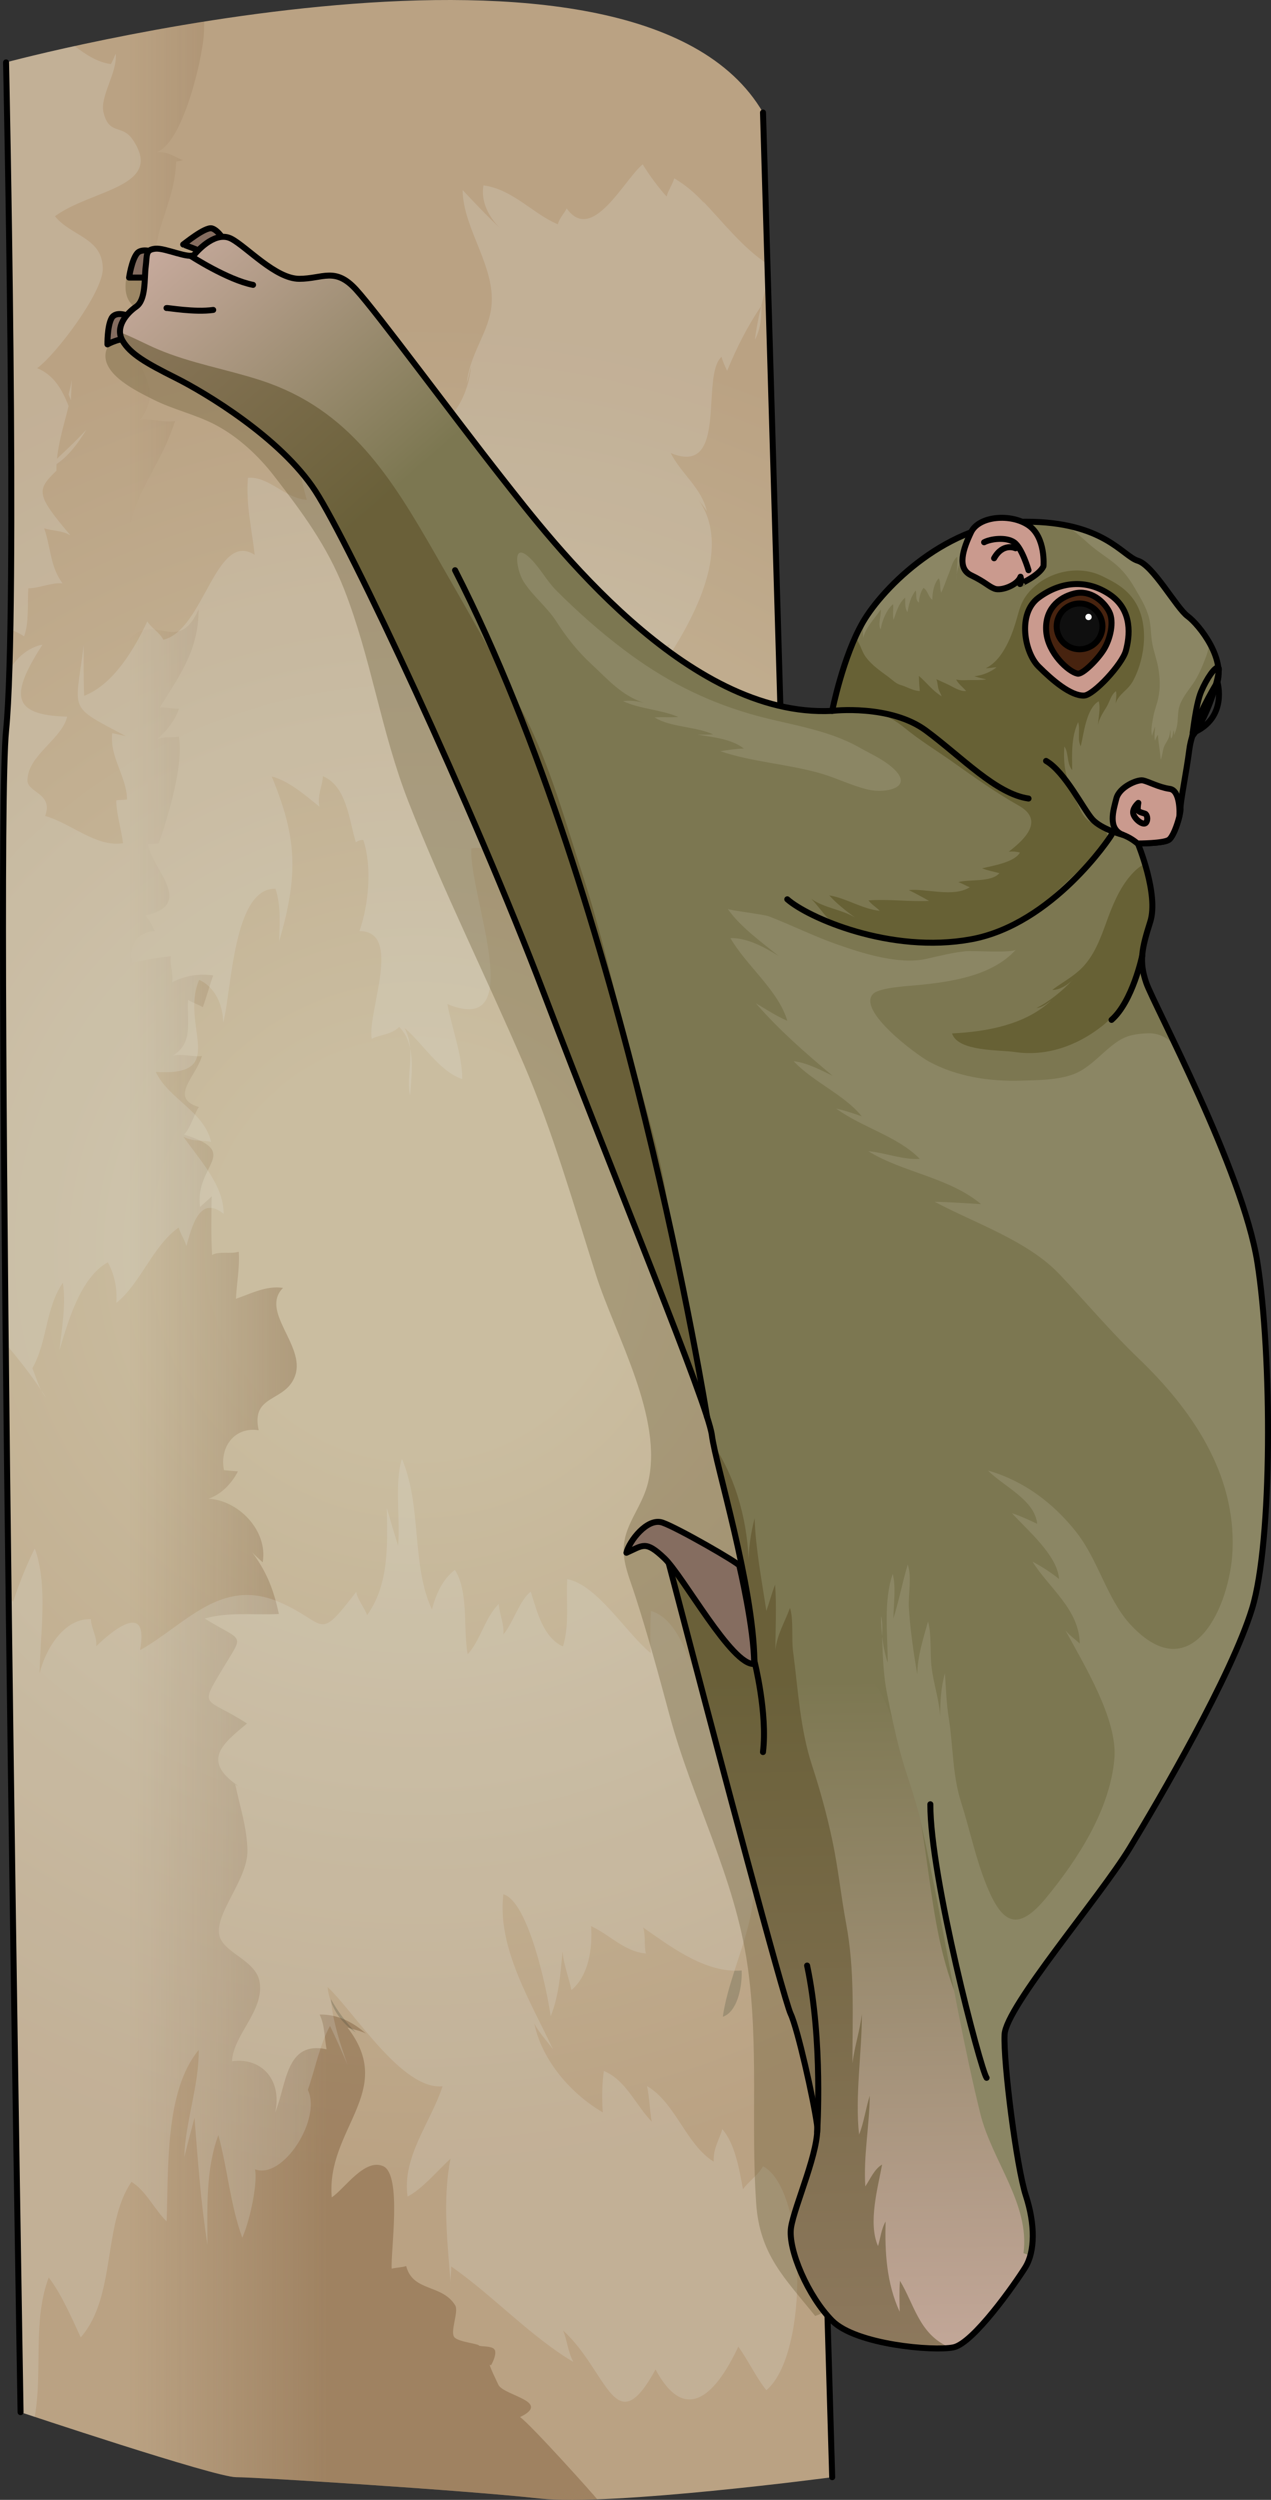 <?xml version="1.0" encoding="utf-8"?>
<!-- Generator: Adobe Illustrator 16.0.0, SVG Export Plug-In . SVG Version: 6.00 Build 0)  -->
<!DOCTYPE svg PUBLIC "-//W3C//DTD SVG 1.1//EN" "http://www.w3.org/Graphics/SVG/1.1/DTD/svg11.dtd">
<svg version="1.1" id="Layer_1" xmlns="http://www.w3.org/2000/svg" xmlns:xlink="http://www.w3.org/1999/xlink" x="0px" y="0px"
	 width="159.207px" height="312.983px" viewBox="0 0 159.207 312.983" enable-background="new 0 0 159.207 312.983"
	 xml:space="preserve">
<rect x="0" y="0" width="159.207" height="312.983" fill="#333333" stroke="none"/>
<g>
	<radialGradient id="SVGID_1_" cx="52.308" cy="156.492" r="116.59" gradientUnits="userSpaceOnUse">
		<stop  offset="0.215" style="stop-color:#CABDA0"/>
		<stop  offset="1" style="stop-color:#BAA283"/>
	</radialGradient>
	<path fill="url(#SVGID_1_)" d="M95.575,14.093l8.667,296.052c0,0-27.666,3.666-36.666,2.666s-35.333-2.666-38-2.666
		s-27-8.141-27-8.141S-0.725,106.478,0.758,91.478s0-83.667,0-83.667S79.575-13.403,95.575,14.093z"/>
	<linearGradient id="SVGID_2_" gradientUnits="userSpaceOnUse" x1="44.979" y1="157.842" x2="-0.066" y2="157.842">
		<stop  offset="0.091" style="stop-color:#603813"/>
		<stop  offset="0.64" style="stop-color:#603813;stop-opacity:0"/>
	</linearGradient>
	<path opacity="0.3" fill="url(#SVGID_2_)" d="M32.915,195.543c0.634-3.946-3.068-7.716-6.811-7.903
		c1.551-0.505,2.894-1.852,3.696-3.421c-0.553-0.035-1.179-0.11-1.745-0.15c-0.579-2.866,1.309-5.475,4.348-5
		c-1.021-4.598,3.438-3.438,4.588-6.901c1.244-3.747-4.463-7.99-1.538-10.922c-2.107-0.32-4.027,0.727-5.896,1.358
		c0.088-1.967,0.485-3.882,0.347-5.883c-1.046,0.312-2.351-0.109-3.337,0.395c-0.149-2.417-0.099-4.893-0.052-7.332
		c-0.411,0.428-1.139,1.008-1.459,1.332c-0.702-5.343,5.33-6.767-2.012-9.073c0.827-0.771,1.356-2.791,1.87-3.438
		c-3.819-1.152-0.34-3.827,0.377-6.386c-1.12,0.137-2.504-0.338-3.662-0.04c2.644-1.586,1.749-4.289,1.927-6.995
		c0.423,0.312,1.414,0.618,1.848,0.922c0.463-1.263,0.863-2.766,1.301-3.986c-1.807-0.253-3.561,0.03-5.147,0.86
		c0.216-0.905-0.345-2.326-0.153-3.259c-1.623,0.159-3.311,0.456-4.848,0.846c-0.504-2.206,0.656-3.869,2.858-4.009
		c-0.28-0.288-0.571-1.401-1.258-1.928c6.393-1.395,0.878-5.726,0.386-8.912c0.47-0.135,0.881-0.021,1.352-0.137
		c1.193-3.515,3.098-9.66,2.51-13.362c-0.943,0.214-1.775-0.094-2.772,0.375c1.294-1.077,2.37-2.556,2.783-3.876
		c-0.742,0.059-1.651-0.189-2.396-0.149c2.563-4.113,4.845-7.185,4.858-12.273c-2.603,5.828-5.441,0.22-8.793,3.796
		c0.297-0.78,0.059-2.535,0.332-3.383c-2.03,0.273-2.44-0.343-3.958,1.26c0.106-0.114,0.069-1.022,0.099-1.24
		c0.671-0.068,1.762-0.355,2.348-0.671c0.207-2.407-1.37-4.316-2.374-6.313c1.181,0.086,2.188-0.737,3.374-0.674
		c0.17-6.981,3.957-9.921,6.024-16.351c-1.345,0.227-3.033-0.356-4.383-0.149c3.123-4.314-0.716-5.676-0.199-9.451
		c0.208-1.521,2.811-2.071,3.159-4.088c0.507-2.927-2.063-4.578-1.938-7.329c0.304,0.006,0.58,0.097,0.829,0.271
		c0.466-4.454,2.51-7.206,2.668-11.743c0.29-0.054,0.579-0.114,0.866-0.182c-0.798-0.226-1.76-1.098-3.297-1.005
		c3.255-1.164,5.614-11.344,5.871-14.443c0.052-0.625,0.069-1.26,0.073-1.898C11.363,4.958,0.758,7.811,0.758,7.811
		s1.483,68.667,0,83.667s1.817,210.526,1.817,210.526s24.333,8.141,27,8.141s29,1.666,38,2.666c1.789,0.198,4.321,0.211,7.222,0.106
		c0.104-0.004-8.375-9.442-9.654-10.298c3.978-1.926-1.854-2.647-2.688-3.989c0.059,0.095-1.559-3.145-0.976-2.486
		c0.038,0.043,0.895-1.535,0.423-2.035c-0.421-0.447-1.794-0.274-1.923-0.463c-0.153-0.224-2.49-0.431-3.035-0.992
		c-0.641-0.658,0.57-3.232,0.07-4.035c-1.662-2.678-5.295-1.648-6.134-4.91c-0.499,0.176-1.392,0.202-1.814,0.332
		c-0.149-2.15,1.311-11.758-1.063-12.831c-2.307-1.042-4.851,2.83-6.448,3.904c-0.723-8.602,8.153-13.272,1.976-21.255
		c0.854,0.269,1.545,0.365,2.297,0.737c-1.682-1.476-3.604-2.427-5.796-2.375c0.642,1.255,0.618,2.974,0.871,4.348
		c-5.145-1.101-4.973,4.382-6.449,7.948c0.912-3.861-1.48-6.975-5.397-6.448c0.192-3.388,4.084-6.332,3.454-9.962
		c-0.481-2.776-4.701-3.618-5.065-5.94c-0.431-2.75,3.596-6.907,3.546-10.473c-0.04-2.858-0.958-5.569-1.539-8.35
		c0.079,0.133,0.192,0.208,0.341,0.226c-4.636-3.191-1.824-5.303,1.145-7.787c-5.226-3.408-6.108-1.764-2.946-7.025
		c2.609-4.343,2.519-3.119-2.359-6.113c2.999-0.872,6.212-0.404,9.298-0.575c-0.636-2.956-1.499-5.274-3.385-7.773
		c0.374,0.445,0.979,0.95,1.36,1.307C32.909,195.582,32.912,195.563,32.915,195.543z"/>
	<g opacity="0.2">
		<path fill="#E3E5E3" d="M52.501,49.091c-0.008-1.279-0.022-2.559-0.022-3.828C52.383,46.531,52.381,47.818,52.501,49.091z"/>
		<path fill="#E3E5E3" d="M95.4,38.236c-0.02,0.028-0.036,0.058-0.055,0.086c-0.373,1.581-0.679,3.192-0.778,4.218
			C95.317,41.056,95.36,39.813,95.4,38.236z"/>
		<path fill="#E3E5E3" d="M5.156,174.047c0.177,0.341,0.376,0.667,0.618,0.957C5.58,174.685,5.367,174.366,5.156,174.047z"/>
		<path fill="#E3E5E3" d="M51.368,137.128c0.146-1.797,0.41-4.004,0.004-5.893C51.534,133.292,50.979,135.403,51.368,137.128z"/>
		<path fill="#E3E5E3" d="M1.298,78.758c0.515,0.298,1.278,0.572,1.716,0.925c0.64-1.778,0.408-3.967,0.529-6.024
			c1.467-0.026,2.832-0.742,4.286-0.624c-1.567-2.119-1.448-4.474-2.299-6.897c1.019,0.343,2.227,0.254,3.296,0.895
			c-4.26-5.057-4.333-5.633-1.76-8.093c-0.025-2.73,0.865-5.419,1.527-8.109c-0.785-1.976-1.787-3.86-3.938-4.735
			c2.291-1.651,8.285-9.494,8.22-12.521c-0.082-3.845-3.938-3.967-5.992-6.503c4.56-3.355,13.832-3.653,9.717-9.621
			c-1.33-1.928-2.924-0.483-3.629-3.354c-0.499-2.028,1.742-4.969,1.532-7.385c-0.209,0.44-0.363,0.892-0.614,1.313
			C12.207,7.796,10.738,6.83,9.35,5.766C4.02,6.933,0.758,7.811,0.758,7.811S1.752,53.84,1.298,78.758z"/>
		<path fill="#E3E5E3" d="M74.09,91.37c2.446-4.177,5.186-8.873,9.831-10.711c-0.374,0.916-0.351,1.804-1.001,2.83
			c3.46-5.154,9.048-14.561,4.578-20.91c0.364,0.462,0.729,0.925,1.042,1.438c-0.627-2.898-3.276-4.771-4.521-7.294
			c7.271,3.018,3.689-9.644,6.363-12.047c0.181,0.673,0.438,1.189,0.698,1.753c1.159-2.821,2.547-5.596,4.265-8.106
			c0.276-1.174,0.59-2.325,0.887-3.214l-0.06-2.027c-3.076-1.988-5.68-5.345-8.129-7.897c0.055,0.087,0.115,0.169,0.17,0.255
			c-1.085-1.223-2.364-2.286-3.756-3.118c-0.204,0.74-0.815,1.632-0.953,2.283c-0.934-1-2.186-2.682-3.003-4.029
			c-2.319,1.908-6.335,10.016-9.522,5.51c-0.191,0.515-0.898,1.166-1.101,1.994c-3.012-1.222-5.682-4.415-9.322-4.869
			c-0.342,2.059,0.663,3.91,2.056,5.348c-1.613-1.538-3.213-3.212-4.665-4.771c0.051,4.978,4.385,9.839,3.554,15.005
			c-0.492,3.063-2.685,5.69-3.031,9.202c0.205-0.653,0.341-1.42,0.531-2.095c-0.275,3.131-2.062,7.223-5.422,7.718
			c-0.602-1.441-0.932-2.972-1.077-4.524c0.011,1.842,0.005,3.684-0.099,5.495c-1.887-0.789-3.035-3.097-4.856-4.45
			c0.701,3.077,2.342,6.173,3.881,8.87c-0.335-0.459-0.995-1.012-1.335-1.366c-0.439,2.912-0.19,9.343-3.641,9.998
			c-1.408-3.598-1.864-7.578-2.846-11.324c-0.495,1.803-0.687,3.684-1.736,5.287c-2.133-3.134-0.596-8.392-2.878-11.914
			c-3.231,1.865-1.456,9.78-0.567,12.89c-2.754-0.175-4.749-2.984-7.369-2.754c-0.272,3.38,0.506,6.475,0.847,9.646
			c-4.866-3.144-6.364,9.456-11.448,10.624c-0.434-0.901-1.607-1.567-2.002-2.307c-1.582,3.382-4.212,7.897-7.908,9.328
			c-0.096-2.091-0.058-4.228-0.066-6.338c-1.02,8.455-2.164,7.441,5.323,11.405c-0.572-0.167-1.237-0.269-1.744-0.386
			c-0.339,2.994,1.781,5.361,1.86,8.284c-0.47,0.104-0.891,0.037-1.361,0.127c0.044,1.819,0.634,3.59,0.858,5.362
			c-3.342,0.547-6.474-2.48-9.759-3.413c1.063-2.861-2.252-2.89-2.221-4.489c0.059-3.128,4.292-5.095,4.979-7.945
			c-7.13-0.181-7.065-2.822-3.101-9.008c-1.525,0.27-3.016,1.394-3.968,2.9c-0.081-0.314-0.125-0.663-0.177-1.006
			c-0.1,3.097-0.234,5.646-0.41,7.43c-0.582,5.88-0.428,39.506-0.025,78.219c1.576,1.897,3.135,3.841,4.423,5.791
			c-0.471-0.906-0.762-1.932-1.103-2.757c1.869-3.207,1.643-7.611,3.824-10.688c0.418,2.803-0.141,5.687-0.433,8.471
			c1.065-3.603,2.634-9.148,6.057-11.035c0.827,1.437,1.211,3.313,1.067,5.088c3.052-2.438,4.536-7.121,7.809-9.44
			c0.213,0.757,0.797,1.593,0.965,2.331c0.696-2.445,1.65-6.467,4.672-4.049c-0.001-3.675-3.08-6.793-5.021-9.647
			c1.178,0.65,2.483,0.392,3.446,0.646c-0.858-3.83-5.382-5.415-6.918-8.759c9.286,0.566,2.977-5.732,5.423-11.534
			c1.967,0.867,2.999,3.14,3.01,5.362c1.08-3.939,1.221-16.926,6.56-16.763c0.681,2.103,0.53,4.378,0.441,6.616
			c2.48-8.482,2.229-13.06-0.924-20.681c2.105,0.536,4.152,2.308,5.983,3.781c-0.32-1.372,0.432-2.76,0.43-3.818
			c3.011,1.288,3.264,5.479,4.135,8.286c0.271-0.206,0.58-0.307,0.925-0.301c1.114,3.318,0.701,8.024-0.475,11.409
			c5.446,0.038,1.007,9.971,1.526,13.5c0.908-0.531,2.42-0.474,3.448-1.494c0.737,0.716,1.148,1.644,1.368,2.663
			c-0.069-0.871-0.264-1.732-0.717-2.55c2.276,1.882,4.31,5.422,7.247,6.416c-0.002-3.083-1.324-6.403-1.858-9.393
			c10.365,4.288,2.59-13.832,3.012-19.5c2.19-0.372,3.719,1.11,3.936,3.293C62.456,103.288,66.568,91.536,74.09,91.37z"/>
		<path fill="#E3E5E3" d="M8.991,47.579c-0.109,0.604-0.248,1.207-0.396,1.81c0.098,0.246,0.192,0.493,0.285,0.739
			C8.922,49.6,8.965,47.965,8.991,47.579z"/>
		<path fill="#E3E5E3" d="M10.827,53.786C9.269,55.476,8,56.607,7.067,57.498c0.002,0.204-0.009,0.408,0.004,0.613
			C8.639,57.061,9.811,55.435,10.827,53.786z"/>
		<path fill="#E3E5E3" d="M8.991,47.579C8.995,47.558,9,47.537,9.003,47.516C9,47.469,8.996,47.5,8.991,47.579z"/>
	</g>
	<g opacity="0.2">
		<path fill="#223122" d="M92.902,246.708c-0.3,0.024-0.6,0.03-0.898,0.023c-0.627,1.953-1.201,3.889-1.462,5.77
			C92.29,251.915,92.984,248.935,92.902,246.708z"/>
		<path fill="#223122" d="M44.577,254.477c-1.219-1.242-2.283-2.67-3.132-4.19c0.011,0.136,0.031,0.271,0.046,0.407
			C42.075,252.215,43.164,253.584,44.577,254.477z"/>
		<path fill="#E3E5E3" d="M71.827,295.723c-0.668-1.196-0.808-2.818-1.295-3.947c5.64,5.149,6.478,14.217,11.582,4.884
			c3.521,6.572,7.25,3.797,10.367-2.861c1.264,1.758,2.215,3.839,3.51,5.453c5.344-4.413,5.146-25.056-0.412-28.04
			c-0.564,1.078-2.06,2.144-2.514,2.893c-0.45-2.482-0.991-5.703-2.598-7.541c-0.275,1.17-1.18,2.431-1.063,4.077
			c-3.45-2.116-4.781-7.378-8.36-9.466c0.309,1.29,0.366,3.47,0.604,4.466c-2.02-2.069-3.241-5.214-6.007-6.354
			c-0.224,1.553-0.269,3.492-0.129,5.19c-3.976-2.319-7.621-6.489-8.578-11.118c0.626,1.193,1.581,2.168,2.353,3.253
			c-2.782-5.952-7.039-12.743-6.234-19.447c3.115,0.908,5.439,11.785,5.926,15.275c1.032-2.57,1.233-5.391,1.486-8.104
			c0.129,1.574,0.789,3.274,1.113,4.816c2.143-1.801,2.65-5.1,2.465-8.002c2.363,1.103,4.201,3.21,6.87,3.429
			c-0.255-0.859-0.027-2.446-0.369-3.268c3.269,2.271,7.268,5.325,11.459,5.421c1.225-3.813,2.655-7.693,2.374-11.369
			c-0.06,0.309-0.288,1.185-0.398,1.64c-0.398-7.479-1.183-18.812-4.387-25.364c-0.166,0.746-0.495,1.283-0.752,1.966
			c-2.099-3.332-3.104-10.668-7.297-11.914c-0.092,1.738-0.109,3.532-0.029,5.289c-3.14-2.585-6.678-8.537-10.459-9.27
			c-0.152,2.785,0.286,5.837-0.541,8.431c-2.475-1.141-3.23-4.326-4.033-6.867c-1.413,1.092-2.152,3.822-3.428,5.368
			c0.134-1.316-0.53-2.616-0.576-3.833c-1.791,1.821-2.289,4.57-3.898,6.304c-0.59-3.32,0.158-7.772-1.6-10.563
			c-1.559,1.193-2.383,3.073-2.875,4.969c-2.61-5.622-1.23-12.987-3.76-18.854c-0.947,2.968-0.188,7.447-0.479,10.862
			c-0.471-1.5-0.972-3.178-1.412-4.728c0.08,4.705,0.297,9.556-2.475,13.43c-0.212-0.755-1.187-1.909-1.354-2.93
			c-4.931,6.39-3.557,3.953-9.51,1.337c-7.42-3.262-11.822,2.732-17.572,5.968c1.129-6.107-3.274-2.665-5.49-0.488
			c0.121-1.198-0.635-2.243-0.661-3.391c-3.381-0.161-5.743,3.837-6.438,6.819c0.075-4.868,1.091-11.1-0.601-15.67
			c-1.075,2.161-1.959,4.391-2.707,6.666c-0.193-0.227-0.383-0.427-0.566-0.597c0.644,51.613,1.495,102.063,1.495,102.063
			s0.666,0.223,1.775,0.59c1.015-5.687-0.295-12.04,1.755-17.452c1.598,2.085,2.834,4.981,4.008,7.496
			c4.465-5.076,2.723-14.148,6.354-19.472c1.804,1.089,2.879,3.465,4.408,4.958c0.251-6.487-0.267-16.322,4.015-21.475
			c0.064,4.4-1.679,9.004-1.81,13.412c0.397-1.558,0.909-3.518,1.285-4.924c0.406,5.245,0.798,10.703,1.625,15.924
			c-0.027-4.536-0.223-9.52,1.364-13.756c1.134,4.176,1.542,8.967,3,12.854c1.081-2.523,1.915-6.955,1.589-8.563
			c3.539,1.332,8.375-6.377,6.617-9.934c0.941-2.721,1.478-5.629,2.779-8.023c0.787,1.615,1.49,3.239,2.2,4.887
			c-0.895-2.533-1.769-5.175-2.05-7.833c-0.238-0.621-0.401-1.266-0.454-1.917c3.43,3.202,9.336,12.93,14.402,12.423
			c-1.455,4.482-5.097,8.813-4.383,13.813c1.886-0.995,3.638-3.142,5.383-4.749c-1.054,5.207-0.343,10.852,0.052,16.174
			c-0.135-0.873,0.045-1.817,0.03-2.678C61.738,287.4,66.516,292.588,71.827,295.723z"/>
	</g>
	<path opacity="0.3" fill="#594A23" d="M77.339,102.775c-5.772-11.36-11.234-22.433-18.29-33.052
		c-7.914-11.913-14.584-27.069-27.886-33.622c-2.793-1.376-5.515-2.984-8.517-3.875c-1.557-0.462-3.599-1.157-5.112-0.215
		c-1.607,1.001-2.36,4.055-1.365,5.668c0.672,1.089,2.307,1.745,1.426,3.086c-0.771,1.173-1.944,0.554-2.888,1.056
		c-0.615,0.328-1.331,1.623-1.455,2.258c-0.554,2.824,3.934,4.923,5.938,5.939c2.544,1.29,5.368,1.879,7.862,3.209
		c2.826,1.508,5.315,3.827,7.256,6.334c3.529,4.559,6.654,8.757,8.787,14.184c3.433,8.734,4.611,17.81,8.077,26.663
		c4.358,11.135,9.717,21.843,14.436,32.824c3.675,8.549,6.229,17.535,9.046,26.389c2.396,7.532,8.535,17.977,6.493,26.112
		c-0.523,2.086-1.79,3.834-2.504,5.688c-1.197,3.109-0.096,5.211,0.943,8.431c1.579,4.898,2.937,9.896,4.275,14.874
		c2.851,10.6,8.185,20.282,9.774,31.346c1.432,9.964,0.408,19.817,1.08,29.752c0.439,6.485,3.593,9.396,7.391,14.134
		c5.705-1.797,7.555-14.393,8.563-18.98c1.882-8.561,4.277-16.412,4.981-25.248c0.823-10.324,0.118-20.68-1.306-30.919
		c-1.353-9.727-6.283-19.378-6.85-29.015c-0.576-9.805-1.625-18.99-4.582-28.433c-5.858-18.708-15.896-35.703-24.793-53.056
		C77.86,103.797,77.599,103.286,77.339,102.775z"/>
	
		<path fill="none" stroke="#000000" stroke-width="0.75" stroke-linecap="round" stroke-linejoin="round" stroke-miterlimit="10" d="
		M2.576,302.004c0,0-3.301-195.526-1.817-210.526s0-83.667,0-83.667"/>
	
		<path fill="none" stroke="#000000" stroke-width="0.75" stroke-linecap="round" stroke-linejoin="round" stroke-miterlimit="10" d="
		M95.575,14.093l8.667,296.052"/>
	<g>
		
			<path fill="#856D60" stroke="#000000" stroke-width="0.75" stroke-linecap="round" stroke-linejoin="round" stroke-miterlimit="10" d="
			M16.169,39.594c0,0-1.666-0.775-2.208,0.271s-0.503,3.253-0.503,3.253s1.703-0.968,2.981-0.619S17.099,40.872,16.169,39.594z"/>
		
			<path fill="#856D60" stroke="#000000" stroke-width="0.75" stroke-linecap="round" stroke-linejoin="round" stroke-miterlimit="10" d="
			M19.771,31.732c0,0-1.921-0.852-2.606,0s-0.995,3.021-0.995,3.021s2.517,0,3.33,0S20.314,32.662,19.771,31.732z"/>
		
			<path fill="#856D60" stroke="#000000" stroke-width="0.75" stroke-linecap="round" stroke-linejoin="round" stroke-miterlimit="10" d="
			M28.329,30.609c0.039-0.155-0.93-1.781-1.781-2.014s-3.563,2.014-3.602,2.014s1.975,0.696,2.691,1.084
			S28.329,30.609,28.329,30.609z"/>
	</g>
	<path fill="#7C7751" d="M104.242,89.001c0,0,1.352-6.822,3.861-11.134s10.619-12.549,20.4-12.549s12.099,4.311,14.029,4.891
		s4.826,5.92,6.242,6.95s5.085,5.601,3.476,8.882s-2.96,5.278-3.282,7.853s-1.159,6.693-1.095,7.337s-0.771,3.474-1.479,3.925
		s-3.861,0.451-3.861,0.451s2.635,6.372,1.552,9.788s-1.417,4.999-0.5,7.666s12.084,23.418,13.917,35.001s1.917,34.916-0.667,43.333
		s-11.583,23.833-15.333,30s-15.5,19.833-15.667,23.333s1.501,16.584,2.667,20.167s1.166,7-0.084,9s-6.5,9.5-9,10
		s-12.185-0.333-15.176-3.333s-5.573-8.917-5.157-11.667s3.667-9.834,3.25-12.917s-2.421-11.999-3.294-13.833
		s-9.706-35.168-11.706-42.834s-4.333-16.5-4.333-16.5s9.834,16.167,11.5,15.167c-0.167-9.667-4.834-24.438-5.334-28.303
		s-12-31.53-21-55.197s-24.332-56.334-28.666-63s-13.833-12.332-17.5-14.166s-5.707-3.003-6.662-4.673s0.478-3.389,1.718-4.247
		s1.001-3.482,1.192-5.01s-0.047-2.1,1.193-2.243s4.343,1.384,4.915,0.716s2.721-2.958,4.629-1.956s5.536,5.01,8.494,5.01
		s4.484-1.527,7.109,1.336s12.16,15.817,18.327,23.65S85.983,89.941,104.242,89.001z"/>
	<linearGradient id="SVGID_3_" gradientUnits="userSpaceOnUse" x1="105.59" y1="196.695" x2="107.59" y2="330.195">
		<stop  offset="0.102" style="stop-color:#7C7751"/>
		<stop  offset="0.801" style="stop-color:#CAACA0"/>
	</linearGradient>
	<path fill="url(#SVGID_3_)" d="M128.501,274.895c-0.622-1.912-1.386-6.528-1.938-10.951c-1.516-3.768-3.467-7.422-5.346-10.966
		c-5.585-10.535-4.115-22.455-8.102-33.738c-1.426-4.036-3.406-12.611-8.877-9.844c-2.328,1.179-3.009,1.866-5.686,0.589
		c-1.622-0.773-2.948-1.829-4.088-3.055c0.018,0.354,0.03,0.705,0.036,1.048c-1.666,1-11.5-15.167-11.5-15.167
		s2.333,8.834,4.333,16.5s10.833,41,11.706,42.834s2.877,10.75,3.294,13.833s-2.834,10.167-3.25,12.917s2.166,8.667,5.157,11.667
		s12.676,3.833,15.176,3.333s7.75-8,9-10S129.667,278.478,128.501,274.895z"/>
	<linearGradient id="SVGID_4_" gradientUnits="userSpaceOnUse" x1="52.053" y1="67.629" x2="10.253" y2="19.429">
		<stop  offset="0.102" style="stop-color:#7C7751"/>
		<stop  offset="0.801" style="stop-color:#CAACA0"/>
	</linearGradient>
	<path fill="url(#SVGID_4_)" d="M62.917,59.895c-6.167-7.833-15.702-20.787-18.327-23.65s-4.151-1.336-7.109-1.336
		s-6.586-4.008-8.494-5.01s-4.057,1.288-4.629,1.956s-3.675-0.859-4.915-0.716s-1.002,0.716-1.193,2.243s0.048,4.151-1.192,5.01
		s-2.673,2.577-1.718,4.247s2.995,2.839,6.662,4.673s13.166,7.5,17.5,14.166c2.638,4.058,9.352,17.753,16.231,33.185l0.646,0.281
		c-2.423-6.1-5.808-13.197-6.555-19.81c-0.203-1.803-0.326-4.417,1.75-4.984c1.617-0.442,2.494,0.979,3.77,1.569
		c0.123-2.437-3.584-7.909,0.236-9.174c2.957-0.979,6.488,2.971,8.75,1.209c0.358-0.279,0.637-0.616,0.847-0.995
		C64.318,61.68,63.557,60.706,62.917,59.895z"/>
	<g>
		<path opacity="0.5" fill="#594A23" d="M88.076,175.927c-0.705-3.13-1.079-6.751-1.609-9.533c-1.066-5.59-2.076-11.27-3.036-16.987
			c-1.121-6.674-3.32-13.21-5.021-19.764c-1.737-6.695-3.224-13.332-5.375-19.943c-2.149-6.604-4.139-13.892-7.305-20.069
			c-3.475-6.779-7.261-13.373-11.057-19.993c-5.639-9.834-10.835-18.364-21.944-21.999c-4.285-1.402-8.829-2.146-13-3.925
			c-1.585-0.676-3.073-1.498-4.679-2.11c0.016,0.343,0.091,0.689,0.289,1.036c0.955,1.67,2.995,2.839,6.662,4.673
			s13.166,7.5,17.5,14.166s19.666,39.333,28.666,63C75.681,144.236,84.932,166.771,88.076,175.927z"/>
		<path fill="#676135" d="M89.162,179.644h0.067c-0.047-0.104-0.084-0.227-0.128-0.334
			C89.127,179.433,89.149,179.548,89.162,179.644z"/>
	</g>
	<path opacity="0.5" fill="#594A23" d="M118.925,293.964l-0.136-0.139c-3.676-1.646-4.291-5.385-6.059-8.264
		c-0.102,1.273-0.056,2.591-0.035,3.876c-1.649-3.602-1.864-7.409-1.767-11.303c-0.522,0.902-0.68,2.21-0.945,3.078
		c-1.271-2.889-0.025-7.288,0.511-10.21c-0.956,0.539-1.521,1.876-2.101,2.734c-0.252-3.809,0.515-7.553,0.556-11.355
		c-0.494,1.535-0.756,3.471-1.338,4.867c-0.532-4.817,0.354-10.195,0.349-15.105c-0.243,2.062-0.929,4.119-1.18,6.183
		c-0.008-6.019,0.302-11.646-0.794-17.515c-0.643-3.446-0.996-6.956-1.723-10.38c-0.683-3.213-1.514-6.245-2.56-9.45
		c-1.491-4.569-1.731-9.443-2.361-14.232c-0.22-1.672,0.082-3.958-0.385-5.443c-0.644,1.767-1.627,3.346-1.824,5.253
		c-0.003-2.704,0.156-5.485-0.04-8.167c-0.417,1.054-0.76,2.363-1.1,3.294c-0.547-3.667-1.365-7.917-1.465-11.614
		c-0.457,1.733-0.854,4.146-0.743,6.059c-0.015-5.05-1.469-10.906-4.404-15.236c1.048,5.127,4.966,18.239,5.119,27.084
		c-1.666,1-11.5-15.167-11.5-15.167s2.333,8.834,4.333,16.5s10.833,41,11.706,42.834s2.877,10.75,3.294,13.833
		s-2.834,10.167-3.25,12.917s2.166,8.667,5.157,11.667C107.065,293.394,115.848,294.293,118.925,293.964z"/>
	<g>
		<path fill="#8B8664" d="M119.799,72.569c0-0.207,0.012-0.414,0.023-0.622C119.796,72.164,119.783,72.375,119.799,72.569z"/>
		<path fill="#8B8664" d="M125.482,65.596c-7.954,1.354-14.405,7.681-16.974,11.627c-0.029,0.154-0.057,0.31-0.092,0.476
			c-0.084,0.404-0.232,0.794-0.307,1.201c-0.059,0.326,0.061,0.766-0.005,1.048c0.331-1.432,1.441-2.466,2.222-3.636
			c0.09,0.748-0.411,1.844-0.004,2.497c0.097-0.947,0.752-2.569,1.559-3.168c0.047,0.635-0.09,1.353,0.055,1.96
			c0.321-0.959,0.644-2.091,1.445-2.784c0.029,0.577-0.075,1.342,0.299,1.824c0.145-0.956,0.408-1.946,1.029-2.72
			c0.161,0.527-0.113,1.161,0.406,1.536c-0.032-0.498,0.229-1.459,0.563-1.848c0.528,0.292,0.602,1.14,1.113,1.485
			c-0.012-0.861,0.188-2.046,0.795-2.69c0.282,0.468,0.096,1.249,0.312,1.797c0.382-0.799,0.669-1.726,1.019-2.561
			c0.247-0.591,0.442-1.544,0.99-1.928c0.053,0.74-0.039,1.487-0.084,2.234c0.13-1.046,0.718-2.275,1.361-2.942
			c-0.033,0.746-0.144,1.492-0.128,2.239C120.973,68.869,123.95,66.98,125.482,65.596z"/>
	</g>
	<path fill="#8B8664" d="M143.902,77.238c0.305,1.093,0.226,2.269,0.442,3.382c0.2,1.031,0.578,2.026,0.751,3.064
		c0.255,1.526,0.263,2.924-0.187,4.409c-0.169,0.56-0.355,1.095-0.452,1.671c-0.115,0.689-0.345,1.693-0.14,2.369
		c0.078-0.399,0.245-0.799,0.372-1.182c-0.004,0.572-0.153,1.236-0.001,1.789c0.086-0.244,0.187-0.576,0.364-0.729
		c0.06,1.055,0.253,2.056,0.344,3.098c0.216-0.474,0.214-1.116,0.417-1.623c0.173-0.43,0.487-0.791,0.63-1.235
		c0.09-0.279,0.099-0.567,0.154-0.855c0.097,0.232-0.035,0.765,0.102,1.073c0.224-0.263,0.217-0.723,0.315-1.051
		c0.043,0.195,0.062,0.421,0.055,0.625c0.151-0.348,0.293-0.78,0.363-1.15c0.138-0.716,0.078-1.465,0.231-2.185
		c0.239-1.128,1.129-2.176,1.779-3.113c0.686-0.988,1.19-2.218,1.615-3.34c0.19-0.501,0.341-1.041,0.372-1.578
		c0.006-0.098-0.003-0.208-0.008-0.314c-0.871-1.502-1.996-2.729-2.647-3.203c-1.416-1.03-4.312-6.37-6.242-6.95
		c-1.53-0.46-3.317-3.255-8.854-4.398c0.182,0.173,0.381,0.327,0.563,0.466c0.687,0.523,1.346,1.072,1.979,1.659
		c1.012,0.937,2.182,1.647,3.26,2.497c1.138,0.896,1.92,1.912,2.643,3.158C142.807,74.772,143.53,75.905,143.902,77.238z"/>
	<path fill="#676135" d="M144.084,115.395c0.641-2.021-0.02-5.069-0.666-7.228c-0.701,0.272-1.372,0.955-1.76,1.397
		c-1.481,1.691-2.365,3.928-3.117,6.018c-0.711,1.975-1.525,4.11-3.037,5.619c-1.111,1.111-2.526,1.839-3.694,2.738
		c0.855,0.046,1.977-0.646,2.554-1.271c-1.153,1.293-3.003,2.793-4.552,3.541c0.709-0.077,1.347-0.562,1.904-0.988
		c-3.241,3.095-8.163,3.949-12.46,4.165c0.715,2.287,5.942,2.042,7.809,2.321c4.024,0.603,7.84-0.773,10.981-3.238
		c2.716-2.131,3.557-5.392,5.016-8.328C143.074,118.798,143.443,117.419,144.084,115.395z"/>
	<path fill="#676135" d="M133.299,95.181c-0.027-0.584-0.016-1.167,0.021-1.724c0.56,0.749,0.271,2.132,0.986,2.956
		c-0.027-2.025-0.137-4.122,0.743-6c0.295,0.939-0.146,2.179,0.327,3.021c0.388-1.562,0.674-4.717,2.248-5.634
		c0.271,0.941-0.076,2.173-0.104,3.167c0.023-0.829,0.677-1.781,1.092-2.464c0.397-0.654,0.544-1.5,1.178-1.973
		c0.111,0.554-0.031,1.146-0.047,1.707c0.017-0.583,0.577-1.18,0.969-1.554c0.538-0.513,0.935-0.888,1.287-1.566
		c1.477-2.843,1.95-7.12,0.09-9.912c-1.021-1.533-2.51-2.359-4.135-3.124c-3.305-1.556-7.703-0.25-9.633,2.824
		c-0.494,0.789-0.691,1.602-0.941,2.486c-0.28,0.988-0.604,1.971-1.043,2.9c-0.619,1.312-1.499,2.704-2.847,3.364
		c0.451,0.023,0.899-0.096,1.345-0.119c-0.732,0.604-1.832,1.053-2.777,1.119c0.459,0.178,1.027,0.299,1.487,0.403
		c-0.67,0.106-1.344,0.086-2.024,0.086c-0.572,0-1.206,0.072-1.754-0.073c0.272,0.561,0.852,0.966,1.249,1.443
		c-0.744,0.104-1.729-0.568-2.372-0.865c-0.446-0.206-0.936-0.419-1.361-0.616c0.18,0.396,0.156,0.912,0.311,1.335
		c0.101,0.276,0.26,0.534,0.36,0.807c-1.138-0.675-1.87-1.716-2.856-2.555c0.015,0.646,0.054,1.27,0.115,1.896
		c-0.873-0.025-1.614-0.539-2.407-0.759c-0.589-0.163-1.07-0.677-1.553-1.03c-0.985-0.722-2.026-1.438-2.771-2.424
		c-0.358-0.475-0.533-0.989-0.77-1.519c-0.158-0.354-0.59-0.996-0.396-1.404c-1.656,3.497-2.672,7.774-2.975,9.155
		c0.598,0.042,1.23,0.034,1.848,0.088c2.757,0.24,4.854,0.65,7.078,2.475c1.96,1.607,4.122,2.92,6.211,4.4
		c2.668,1.891,5.27,3.749,8.118,5.355c3.222,1.816,0.868,4.176-1.247,5.78c0.467-0.053,0.959-0.023,1.408,0.112
		c-0.708,1.233-3.443,1.648-4.735,1.966c0.616,0.269,1.474,0.417,2.167,0.611c-1.021,1.168-3.758,0.737-5.143,1.117
		c0.488,0.188,0.943,0.443,1.426,0.646c-2.092,1.307-5.415,0.13-7.637,0.353c0.86,0.426,1.707,0.881,2.54,1.356
		c-2.51,0.119-5.067-0.249-7.583-0.066c0.356,0.503,0.965,0.852,1.408,1.305c-2.213-0.222-4.219-1.603-6.327-1.929
		c0.881,0.988,2.123,1.971,3.223,2.768c-1.678-1.022-3.841-1.171-5.483-2.346c1.041,1.051,1.82,2.442,3.072,3.273
		c1.334,0.884,3.125,1.042,4.655,1.388c2.628,0.594,4.776,0.973,7.496,0.957c3.601-0.021,7.542-0.846,10.681-2.662
		c2.977-1.724,5.521-4.699,8.153-6.936c1.396-1.187,4.294-3.153,2.452-4.989c-0.447-0.445-1.228-0.39-1.715-0.754
		c-0.744-0.556-1.058-1.331-1.435-2.143C134.157,98.907,133.392,97.14,133.299,95.181z"/>
	<path fill="#CA9A8E" d="M135.79,87.087c1.18-0.045,4.771-3.896,5.237-5.611s0.936-5.05-2.026-7.045s-6.235-1.59-8.916,0.405
		s-1.746,6.857,0,8.604S134.137,87.149,135.79,87.087z"/>
	<path fill="#8B8664" d="M157.501,158.062c-0.89-5.625-3.114-11.073-5.314-16.292c-1.159-2.747-2.706-5.458-3.638-8.284
		c-0.704-2.138-2.271-4.225-4.812-4.114c-1.333,0.058-2.462,0.205-3.586,0.919c-1.978,1.256-3.506,3.402-5.719,4.214
		c-2.007,0.736-4.402,0.729-6.515,0.793c-3.96,0.119-8.034-0.482-11.553-2.388c-1.568-0.85-9.104-6.413-6.976-8.497
		c0.797-0.781,4.475-0.969,5.632-1.082c4.186-0.409,9.332-1.174,12.243-4.453c-0.425,0.479-5.402,0.127-6.292,0.217
		c-1.731,0.175-3.271,0.586-4.93,0.955c-3.464,0.772-8.025-0.697-11.283-1.844c-2.924-1.029-5.595-2.382-8.46-3.483
		c-0.633-0.244-5.021-0.757-5.143-0.935c1.499,2.199,4.308,4.229,6.387,5.905c-1.721-1.072-3.996-2.319-6.047-2.238
		c1.969,3.419,6.039,6.589,7.12,10.347c-1.334-0.552-2.646-1.446-3.936-2.188c2.968,3.401,6.13,6.158,9.62,9.081
		c-1.551-0.759-3.251-1.647-4.888-1.831c2.432,2.592,6.368,4.207,8.537,6.906c-1.047-0.386-2.139-0.722-3.222-0.989
		c3.189,2.351,7.769,3.503,10.49,6.313c-2.149,0.131-4.29-0.763-6.455-0.964c4.358,2.687,10.087,3.254,14.129,6.631
		c-1.909-0.11-3.839-0.256-5.821-0.3c5.041,2.686,11.661,4.875,15.655,9.088c3.313,3.495,6.321,7.102,9.871,10.506
		c6.666,6.393,12.163,14.352,11.798,23.971c-0.265,6.955-5.014,17.646-12.707,9.465c-3.011-3.201-4.064-8.109-6.872-11.672
		c-2.854-3.621-6.585-6.439-11.06-7.704c1.962,1.99,5.881,3.682,6.16,6.671c-0.985-0.48-2.097-0.983-3.161-1.338
		c1.925,2.12,5.714,5.295,5.904,8.245c-1.022-0.825-2.183-1.577-3.321-2.171c2.02,3.268,5.863,5.975,5.914,10.262
		c-0.545-0.539-1.313-1.034-1.808-1.688c2.343,4.337,6.568,11.166,6.148,16.085c-0.544,6.362-4.563,12.573-8.503,17.374
		c-3.579,4.36-5.512,3.359-7.465-1.39c-1.41-3.429-2.12-7.028-3.239-10.536c-1.095-3.432-0.981-7.025-1.546-10.572
		c-0.294-1.852-0.35-3.688-0.471-5.548c-0.521,1.74-0.594,3.602-0.602,5.42c-0.107-2.058-0.828-4.126-1.074-6.183
		c-0.211-1.761,0.021-4.104-0.445-5.739c-0.59,2.139-1.339,4.402-1.347,6.659c-0.457-2.725-0.88-5.565-1.052-8.338
		c-0.103-1.671,0.403-3.859-0.143-5.449c-0.665,2.211-1.097,4.54-1.798,6.753c0.023-1.736,0.347-3.903-0.081-5.57
		c-1.183,3.379-0.625,7.574-0.629,11.112c-0.539-1.555-0.873-3.992-0.84-5.845c0.29,0.939,0.113,2.069,0.149,3.058
		c0.082,2.201,0.175,4.447,0.598,6.613c0.474,2.434,0.991,4.84,1.622,7.238c0.792,3.015,1.901,5.648,2.59,8.767
		c0.834,3.772,1.615,7.557,2.336,11.353c1.594,8.386,3.119,17.076,5.145,25.28c1.447,5.868,6.225,11.316,5.409,17.458
		c0,0,0.828,0.318,0.829,0.316c0.063-0.229,0.115-0.469,0.16-0.716c0.009-0.046,0.017-0.092,0.024-0.139
		c0.04-0.241,0.072-0.487,0.094-0.742c0.004-0.043,0.005-0.087,0.008-0.13c0.035-0.485,0.036-0.996,0.007-1.522
		c-0.005-0.075-0.004-0.146-0.01-0.221c-0.014-0.188-0.039-0.384-0.061-0.576c-0.021-0.195-0.045-0.392-0.075-0.591
		c-0.025-0.169-0.056-0.339-0.087-0.51c-0.046-0.248-0.098-0.498-0.156-0.75c-0.031-0.139-0.062-0.276-0.098-0.416
		c-0.102-0.398-0.213-0.8-0.345-1.204c-1.166-3.583-2.834-16.667-2.667-20.167s11.917-17.166,15.667-23.333s12.749-21.583,15.333-30
		S159.334,169.645,157.501,158.062z"/>
	<path fill="#47230F" d="M134.979,84.344c0.624,0.121,2.525-1.778,3.305-3.056s1.309-3.429,0.654-4.707s-2.338-2.774-4.364-2.275
		s-3.74,2.058-3.522,4.77S133.857,84.126,134.979,84.344z"/>
	
		<path fill="none" stroke="#000000" stroke-width="0.75" stroke-linecap="round" stroke-linejoin="round" stroke-miterlimit="10" d="
		M104.242,89.001c0,0,1.352-6.822,3.861-11.134s10.619-12.549,20.4-12.549s12.099,4.311,14.029,4.891s4.826,5.92,6.242,6.95
		s5.085,5.601,3.476,8.882s-2.96,5.278-3.282,7.853s-1.159,6.693-1.095,7.337s-0.771,3.474-1.479,3.925s-3.861,0.451-3.861,0.451
		s2.635,6.372,1.552,9.788s-1.417,4.999-0.5,7.666s12.084,23.418,13.917,35.001s1.917,34.916-0.667,43.333s-11.583,23.833-15.333,30
		s-15.5,19.833-15.667,23.333s1.501,16.584,2.667,20.167s1.166,7-0.084,9s-6.5,9.5-9,10s-12.185-0.333-15.176-3.333
		s-5.573-8.917-5.157-11.667s3.667-9.834,3.25-12.917s-2.421-11.999-3.294-13.833s-9.706-35.168-11.706-42.834
		s-4.333-16.5-4.333-16.5s9.834,16.167,11.5,15.167c-0.167-9.667-4.834-24.438-5.334-28.303s-12-31.53-21-55.197
		s-24.332-56.334-28.666-63s-13.833-12.332-17.5-14.166s-5.707-3.003-6.662-4.673s0.478-3.389,1.718-4.247s1.001-3.482,1.192-5.01
		s-0.047-2.1,1.193-2.243s4.343,1.384,4.915,0.716s2.721-2.958,4.629-1.956s5.536,5.01,8.494,5.01s4.484-1.527,7.109,1.336
		s12.16,15.817,18.327,23.65S85.983,89.941,104.242,89.001z"/>
	
		<path fill="none" stroke="#000000" stroke-width="0.75" stroke-linecap="round" stroke-linejoin="round" stroke-miterlimit="10" d="
		M104.242,89.001c0,0,7.259-0.856,11.759,2.477s8.751,7.917,12.834,8.5"/>
	
		<circle fill="#0F0F0F" stroke="#000000" stroke-width="0.75" stroke-linecap="round" stroke-linejoin="round" stroke-miterlimit="10" cx="135.228" cy="78.421" r="2.868"/>
	
		<path fill="none" stroke="#000000" stroke-width="0.75" stroke-linecap="round" stroke-linejoin="round" stroke-miterlimit="10" d="
		M134.979,84.344c0.624,0.121,2.525-1.778,3.305-3.056s1.309-3.429,0.654-4.707s-2.338-2.774-4.364-2.275s-3.74,2.058-3.522,4.77
		S133.857,84.126,134.979,84.344z"/>
	
		<path fill="none" stroke="#000000" stroke-width="0.75" stroke-linecap="round" stroke-linejoin="round" stroke-miterlimit="10" d="
		M135.79,87.087c1.18-0.045,4.771-3.896,5.237-5.611s0.936-5.05-2.026-7.045s-6.235-1.59-8.916,0.405s-1.746,6.857,0,8.604
		S134.137,87.149,135.79,87.087z"/>
	
		<path fill="none" stroke="#000000" stroke-width="0.75" stroke-linecap="round" stroke-linejoin="round" stroke-miterlimit="10" d="
		M149.357,92.15c0,0,0.415-3.944,1.103-5.569s1.729-3.129,2.146-3.002S151.504,89.47,149.357,92.15z"/>
	
		<path fill="none" stroke="#000000" stroke-width="0.75" stroke-linecap="round" stroke-linejoin="round" stroke-miterlimit="10" d="
		M152.495,85.402c0,0,1.348,4.491-3.094,6.366C150.459,88.644,152.495,85.402,152.495,85.402z"/>
	<path fill="#CA9A8E" d="M142.533,105.606c0,0,3.153,0,3.861-0.451c0.503-0.32,1.064-1.834,1.328-2.919
		c0.057-0.381,0.137-3.285-1.2-3.468c-1.375-0.188-2.688-0.938-3.375-1.063s-2.938,0.814-3.313,2.282s-1.125,3.78,0.813,4.53
		c0.932,0.36,1.456,0.777,1.905,1.136C142.543,105.634,142.533,105.606,142.533,105.606z"/>
	
		<path fill="none" stroke="#000000" stroke-width="0.75" stroke-linecap="round" stroke-linejoin="round" stroke-miterlimit="10" d="
		M142.533,105.606c0,0,3.153,0,3.861-0.451c0.503-0.32,1.064-1.834,1.328-2.919c0.057-0.381,0.137-3.285-1.2-3.468
		c-1.375-0.188-2.688-0.938-3.375-1.063s-2.938,0.814-3.313,2.282s-1.125,3.78,0.813,4.53c0.932,0.36,1.456,0.777,1.905,1.136
		C142.543,105.634,142.533,105.606,142.533,105.606z"/>
	
		<path fill="none" stroke="#000000" stroke-width="0.75" stroke-linecap="round" stroke-linejoin="round" stroke-miterlimit="10" d="
		M142.59,100.521c0,0-0.865,0.743-0.604,1.458s1.283,1.431,1.574,1.012s0.1-1.029-0.127-1.116s-0.803-0.184-0.89-0.437
		S142.59,100.521,142.59,100.521z"/>
	
		<path fill="none" stroke="#000000" stroke-width="0.75" stroke-linecap="round" stroke-linejoin="round" stroke-miterlimit="10" d="
		M140.647,104.519c0,0-2.688-0.688-3.813-1.938s-3.416-5.938-5.802-7.313"/>
	<path fill="#CA9A8E" d="M130.709,70.894c0,0,0.313-3.625-1.875-5.125s-6.211-1.199-7.199,0.869s-1.824,4.506,0,5.381
		s2.137,1.375,2.949,1.688s2.875-0.438,3.25-1.5c0.188,0.625-0.063,0.915-0.063,0.915S130.147,72.081,130.709,70.894z"/>
	
		<path fill="none" stroke="#000000" stroke-width="0.75" stroke-linecap="round" stroke-linejoin="round" stroke-miterlimit="10" d="
		M130.709,70.894c0,0,0.313-3.625-1.875-5.125s-6.211-1.199-7.199,0.869s-1.824,4.506,0,5.381s2.137,1.375,2.949,1.688
		s2.875-0.438,3.25-1.5c0.188,0.625-0.063,0.915-0.063,0.915S130.147,72.081,130.709,70.894z"/>
	
		<path fill="none" stroke="#000000" stroke-width="0.75" stroke-linecap="round" stroke-linejoin="round" stroke-miterlimit="10" d="
		M128.834,71.394c0,0-0.813-2.813-1.813-3.5s-2.938-0.438-3.75,0"/>
	
		<path fill="none" stroke="#000000" stroke-width="0.75" stroke-linecap="round" stroke-linejoin="round" stroke-miterlimit="10" d="
		M127.209,68.644c0,0-1.563-0.75-2.688,1.25"/>
	
		<path fill="none" stroke="#000000" stroke-width="0.75" stroke-linecap="round" stroke-linejoin="round" stroke-miterlimit="10" d="
		M139.233,104.519c-0.146,0.3-7.381,11.2-17.566,13.076s-20.55-2.769-23.051-5.003"/>
	
		<path fill="none" stroke="#000000" stroke-width="0.75" stroke-linecap="round" stroke-linejoin="round" stroke-miterlimit="10" d="
		M143.077,119.643c0,0-1.197,5.726-3.844,8.048"/>
	
		<path fill="none" stroke="#000000" stroke-width="0.75" stroke-linecap="round" stroke-linejoin="round" stroke-miterlimit="10" d="
		M123.584,260.144c-0.75-1-7.094-25.25-7.047-34.25"/>
	
		<path fill="none" stroke="#000000" stroke-width="0.75" stroke-linecap="round" stroke-linejoin="round" stroke-miterlimit="10" d="
		M94.501,207.978c0,0,1.658,6.519,1.071,11.382"/>
	
		<path fill="#856D60" stroke="#000000" stroke-width="0.75" stroke-linecap="round" stroke-linejoin="round" stroke-miterlimit="10" d="
		M92.61,196.019c-0.069-0.321-7.687-4.715-9.615-5.385s-4.192,2.35-4.528,3.774c2.096-0.923,2.371-1.577,4.749,0.679
		s8.46,13.487,11.247,13.238C94.487,203.968,92.61,196.019,92.61,196.019z"/>
	
		<path fill="none" stroke="#000000" stroke-width="0.75" stroke-linecap="round" stroke-linejoin="round" stroke-miterlimit="10" d="
		M88.565,177.396c0,0-10.229-64.253-31.563-106.003"/>
	
		<path fill="none" stroke="#000000" stroke-width="0.75" stroke-linecap="round" stroke-linejoin="round" stroke-miterlimit="10" d="
		M23.851,32.021c0,0,4.663,3.027,7.848,3.646"/>
	
		<path fill="none" stroke="#000000" stroke-width="0.75" stroke-linecap="round" stroke-linejoin="round" stroke-miterlimit="10" d="
		M20.858,38.566c0.143-0.047,3.52,0.571,5.849,0.238"/>
	
		<path fill="none" stroke="#000000" stroke-width="0.75" stroke-linecap="round" stroke-linejoin="round" stroke-miterlimit="10" d="
		M102.36,266.944c0,0,0.754-11.361-1.26-20.855"/>
	<circle fill="#FFFFFF" cx="136.351" cy="77.247" r="0.396"/>
	<path fill="#8B8664" d="M64.798,69.748c-0.112,0.819,0.306,2.315,0.771,3.047c1.176,1.844,2.952,3.197,4.124,5.021
		c1.24,1.932,2.649,3.724,4.361,5.308c2.172,2.01,3.755,3.916,6.611,4.884c-0.842-0.246-1.75-0.333-2.623-0.232
		c2.041,0.989,4.748,1.053,6.928,1.988c-0.975,0.077-1.992-0.014-2.972,0.059c1.976,1.245,5.116,1.114,7.337,2.125
		c-0.646,0.043-1.317,0.027-1.974,0.027c1.904,0.32,4.251,0.521,5.821,1.747c-0.977,0.013-1.998,0.184-2.955,0.33
		c3.987,1.365,8.547,1.604,12.651,2.803c2.002,0.584,3.865,1.547,5.913,2.015c2.171,0.497,6.061-0.258,2.782-2.943
		c-1.172-0.96-2.616-1.599-3.93-2.344c-4.169-2.363-9.094-2.864-13.672-4.2c-5.913-1.726-10.888-4.314-15.804-8.021
		c-2.994-2.258-5.806-4.755-8.458-7.405c-1.202-1.2-1.995-2.75-3.191-3.953C65.37,68.844,64.893,69.052,64.798,69.748z"/>
</g>
</svg>
